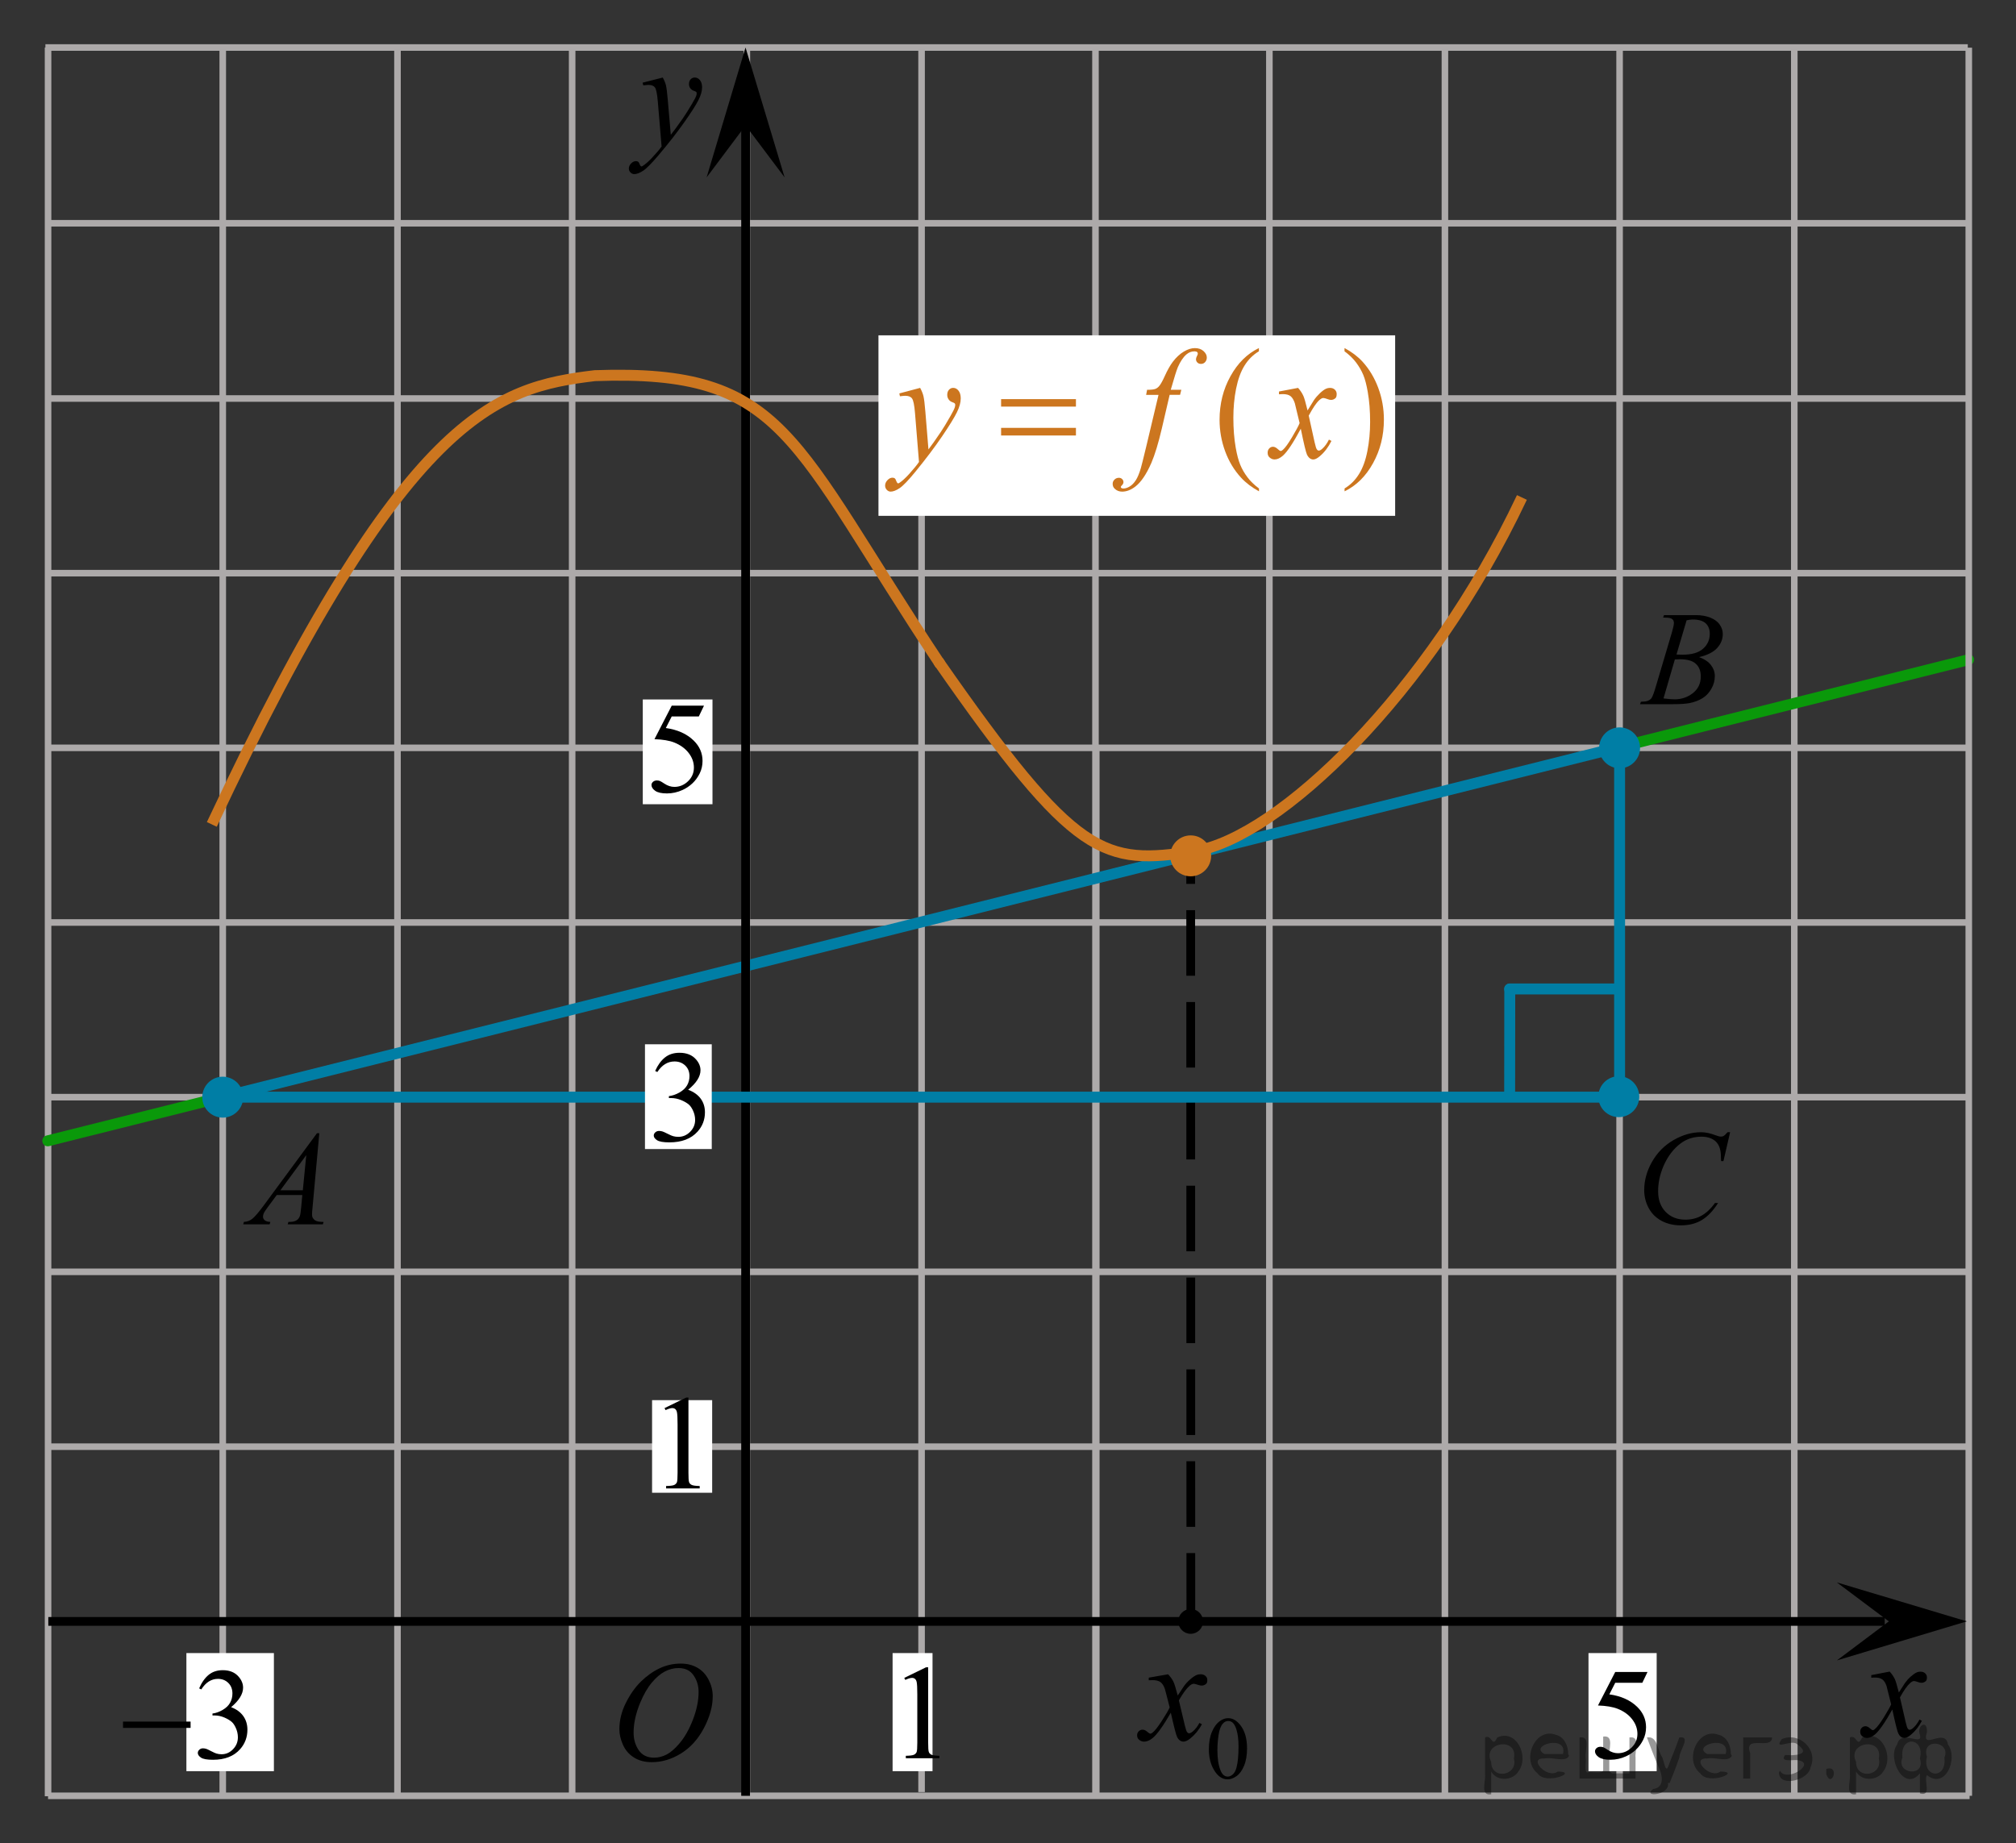 <?xml version="1.0" encoding="utf-8"?>
<!-- Generator: Adobe Illustrator 16.0.0, SVG Export Plug-In . SVG Version: 6.00 Build 0)  -->
<!DOCTYPE svg PUBLIC "-//W3C//DTD SVG 1.1//EN" "http://www.w3.org/Graphics/SVG/1.1/DTD/svg11.dtd">
<svg version="1.1" id="Слой_1" xmlns="http://www.w3.org/2000/svg" xmlns:xlink="http://www.w3.org/1999/xlink" x="0px" y="0px"
	 width="230.405px" height="210.719px" viewBox="96.175 -64.017 230.405 210.719"
	 enable-background="new 96.175 -64.017 230.405 210.719" xml:space="preserve">
<rect x="96.175" y="-64.017" width="230.405" height="210.719" fill="#333333" stroke="none"/>
<line fill="none" stroke="#ADAAAA" stroke-width="0.75" stroke-miterlimit="10" x1="281.276" y1="141.272" x2="281.276" y2="-58.587"/>
<line fill="none" stroke="#ADAAAA" stroke-width="0.75" stroke-miterlimit="10" x1="101.572" y1="-18.462" x2="321.276" y2="-18.462"/>
<line fill="none" stroke="#ADAAAA" stroke-width="0.75" stroke-miterlimit="10" x1="101.593" y1="1.505" x2="321.36" y2="1.505"/>
<line fill="none" stroke="#ADAAAA" stroke-width="0.75" stroke-miterlimit="10" x1="101.667" y1="21.473" x2="321.166" y2="21.473"/>
<line fill="none" stroke="#ADAAAA" stroke-width="0.75" stroke-miterlimit="10" x1="101.667" y1="41.438" x2="321.166" y2="41.438"/>
<line fill="none" stroke="#ADAAAA" stroke-width="0.75" stroke-miterlimit="10" x1="101.667" y1="61.404" x2="321.166" y2="61.404"/>
<line fill="none" stroke="#ADAAAA" stroke-width="0.75" stroke-miterlimit="10" x1="101.667" y1="81.372" x2="321.166" y2="81.372"/>
<line fill="none" stroke="#ADAAAA" stroke-width="0.75" stroke-miterlimit="10" x1="101.639" y1="121.306" x2="301.219" y2="121.306"/>
<line fill="none" stroke="#ADAAAA" stroke-width="0.75" stroke-miterlimit="10" x1="101.667" y1="141.272" x2="321.276" y2="141.272"/>
<line fill="none" stroke="#ADAAAA" stroke-width="0.75" stroke-miterlimit="10" x1="101.667" y1="141.321" x2="101.667" y2="-58.587"/>
<line fill="none" stroke="#ADAAAA" stroke-width="0.75" stroke-miterlimit="10" x1="121.633" y1="141.26" x2="121.633" y2="-58.587"/>
<line fill="none" stroke="#ADAAAA" stroke-width="0.75" stroke-miterlimit="10" x1="141.603" y1="141.26" x2="141.603" y2="-58.587"/>
<line fill="none" stroke="#ADAAAA" stroke-width="0.75" stroke-miterlimit="10" x1="161.565" y1="141.272" x2="161.565" y2="-58.568"/>
<line fill="none" stroke="#ADAAAA" stroke-width="0.75" stroke-miterlimit="10" x1="181.532" y1="141.272" x2="181.532" y2="-58.568"/>
<line fill="none" stroke="#ADAAAA" stroke-width="0.75" stroke-miterlimit="10" x1="201.5" y1="140.845" x2="201.5" y2="-58.663"/>
<line fill="none" stroke="#ADAAAA" stroke-width="0.75" stroke-miterlimit="10" x1="221.467" y1="141.321" x2="221.467" y2="21.579"/>
<line fill="none" stroke="#ADAAAA" stroke-width="0.75" stroke-miterlimit="10" x1="221.375" y1="141.372" x2="221.375" y2="-58.285"/>
<line fill="none" stroke="#ADAAAA" stroke-width="0.75" stroke-miterlimit="10" x1="261.312" y1="141.244" x2="261.312" y2="-58.555"/>
<line fill="none" stroke="#ADAAAA" stroke-width="0.75" stroke-miterlimit="10" x1="301.241" y1="141.271" x2="301.241" y2="-58.568"/>
<g>
	<g>
		<g>
			<g>
				<g>
					<g>
						<g>
							<g>
								<defs>
									<polygon id="SVGID_1_" points="174.881,-39.837 183.979,-39.837 183.979,-60.357 157.556,-60.357 157.556,-39.837 
																			"/>
								</defs>
								<clipPath id="SVGID_2_">
									<use xlink:href="#SVGID_1_"  overflow="visible"/>
								</clipPath>
								<g clip-path="url(#SVGID_2_)">
									<path d="M171.917-55.153c0.182,0.317,0.301,0.613,0.369,0.889c0.066,0.276,0.137,0.819,0.205,1.627l0.348,4.033
										c0.313-0.394,0.771-1.016,1.369-1.869c0.289-0.415,0.646-0.98,1.068-1.697c0.26-0.437,0.416-0.743,0.475-0.918
										c0.031-0.087,0.047-0.178,0.047-0.271c0-0.06-0.02-0.109-0.055-0.148c-0.037-0.038-0.135-0.083-0.287-0.135
										c-0.15-0.052-0.283-0.147-0.389-0.287c-0.104-0.14-0.15-0.299-0.15-0.479c0-0.224,0.063-0.404,0.188-0.541
										c0.125-0.137,0.283-0.205,0.477-0.205c0.229,0,0.428,0.1,0.59,0.299c0.162,0.199,0.244,0.474,0.244,0.824
										c0,0.432-0.146,0.925-0.43,1.479c-0.279,0.555-0.826,1.406-1.637,2.554c-0.812,1.147-1.787,2.399-2.938,3.755
										c-0.793,0.935-1.381,1.523-1.766,1.767c-0.383,0.244-0.711,0.364-0.982,0.364c-0.162,0-0.307-0.063-0.432-0.192
										c-0.123-0.128-0.187-0.277-0.187-0.446c0-0.214,0.084-0.407,0.259-0.582c0.17-0.176,0.354-0.263,0.555-0.263
										c0.104,0,0.188,0.024,0.262,0.074c0.041,0.026,0.088,0.104,0.139,0.233c0.053,0.128,0.098,0.214,0.141,0.258
										c0.021,0.027,0.062,0.041,0.097,0.041c0.028,0,0.088-0.027,0.166-0.082c0.289-0.187,0.625-0.48,1.008-0.885
										c0.504-0.536,0.877-0.974,1.117-1.313l-0.438-5.197c-0.074-0.858-0.186-1.38-0.332-1.566
										c-0.146-0.188-0.395-0.279-0.74-0.279c-0.106,0-0.309,0.017-0.59,0.049l-0.067-0.303L171.917-55.153z"/>
								</g>
							</g>
						</g>
					</g>
				</g>
			</g>
		</g>
	</g>
</g>
<path fill="none" stroke="#000000" stroke-width="1.25" stroke-linejoin="round" stroke-miterlimit="8" d="M283.122,114.896"/>
<path fill="none" stroke="#000000" stroke-width="1.25" stroke-linejoin="round" stroke-miterlimit="8" d="M279.167,133.224"/>
<path fill="none" stroke="#000000" stroke-width="1.25" stroke-linejoin="round" stroke-miterlimit="8" d="M300.118,100.877"/>
<line fill="none" x1="265.426" y1="125.635" x2="265.776" y2="125.635"/>
<path fill="none" stroke="#000000" stroke-width="1.25" stroke-linejoin="round" stroke-miterlimit="8" d="M241.429,101.336"/>
<path fill="none" stroke="#000000" stroke-width="1.25" stroke-linejoin="round" stroke-miterlimit="8" d="M260.344,136.317"/>
<path fill="none" stroke="#000000" stroke-width="1.25" stroke-linejoin="round" stroke-miterlimit="8" d="M230.116,92.69"/>
<path fill="none" stroke="#000000" stroke-width="1.25" stroke-linejoin="round" stroke-miterlimit="8" d="M241.429,101.336"/>
<path fill="none" stroke="#000000" stroke-width="1.25" stroke-linejoin="round" stroke-miterlimit="8" d="M222.31,77.567"/>
<path fill="none" stroke="#000000" stroke-width="1.25" stroke-linejoin="round" stroke-miterlimit="8" d="M224.897,87.831"/>
<path fill="none" stroke="#000000" stroke-width="1.25" stroke-linejoin="round" stroke-miterlimit="8" d="M226.956,87.831"/>
<path fill="none" stroke="#000000" stroke-width="1.25" stroke-linejoin="round" stroke-miterlimit="8" d="M229.792,87.831"/>
<path fill="none" stroke="#000000" stroke-width="1.25" stroke-linejoin="round" stroke-miterlimit="8" d="M232.625,87.831"/>
<path fill="none" stroke="#000000" stroke-width="1.25" stroke-linejoin="round" stroke-miterlimit="8" d="M230.2,92.741"/>
<path fill="none" stroke="#000000" stroke-width="1.25" stroke-linejoin="round" stroke-miterlimit="8" d="M232.256,92.741"/>
<path fill="none" stroke="#000000" stroke-width="1.25" stroke-linejoin="round" stroke-miterlimit="8" d="M235.092,92.741"/>
<path fill="none" stroke="#000000" stroke-width="1.25" stroke-linejoin="round" stroke-miterlimit="8" d="M237.926,92.741"/>
<path fill="none" stroke="#000000" stroke-width="1.25" stroke-linejoin="round" stroke-miterlimit="8" d="M260.245,135.991"/>
<path fill="none" stroke="#000000" stroke-width="1.25" stroke-linejoin="round" stroke-miterlimit="8" d="M221.467,64.552"/>
<path fill="none" stroke="#000000" stroke-width="1.25" stroke-linejoin="round" stroke-miterlimit="8" d="M222.293,78.102"/>
<path fill="none" stroke="#000000" stroke-width="1.25" stroke-linejoin="round" stroke-miterlimit="8" d="M209.181,41.902"/>
<path fill="none" stroke="#000000" stroke-width="1.25" stroke-linejoin="round" stroke-miterlimit="8" d="M221.479,64.682"/>
<path fill="none" stroke="#000000" stroke-width="1.25" stroke-linejoin="round" stroke-miterlimit="8" d="M163.808,22.903"/>
<path fill="none" stroke="#000000" stroke-width="1.25" stroke-linejoin="round" stroke-miterlimit="8" d="M209.661,42.346"/>
<path fill="none" stroke="#000000" stroke-width="1.25" stroke-linejoin="round" stroke-miterlimit="8" d="M150.59,29.195"/>
<path fill="none" stroke="#000000" stroke-width="1.25" stroke-linejoin="round" stroke-miterlimit="8" d="M141.603,61.404"/>
<path fill="none" stroke="#000000" stroke-width="1.25" stroke-linejoin="round" stroke-miterlimit="8" d="M287.597,101.334"/>
<path fill="none" stroke="#000000" stroke-width="1.25" stroke-linejoin="round" stroke-miterlimit="8" d="M283.122,115.375"/>
<path fill="none" stroke="#000000" stroke-width="1.25" stroke-linejoin="round" stroke-miterlimit="8" d="M279.168,133.129"/>
<path fill="none" stroke="#000000" stroke-width="1.25" stroke-linejoin="round" stroke-miterlimit="8" d="M221.647,129.563"/>
<path fill="none" stroke="#000000" stroke-width="1.25" stroke-linejoin="round" stroke-miterlimit="8" d="M213.649,138.584"/>
<path fill="none" stroke="#000000" stroke-width="1.25" stroke-linejoin="round" stroke-miterlimit="8" d="M221.795,129.558"/>
<path fill="none" stroke="#000000" stroke-width="1.25" stroke-linejoin="round" stroke-miterlimit="8" d="M282.379,71.709"/>
<path fill="none" stroke="#000000" stroke-width="1.25" stroke-linejoin="round" stroke-miterlimit="8" d="M303.838,91.376"/>
<path fill="none" stroke="#000000" stroke-width="1.25" stroke-linejoin="round" stroke-miterlimit="8" d="M274.036,32.604"/>
<path fill="none" stroke="#000000" stroke-width="1.25" stroke-linejoin="round" stroke-miterlimit="8" d="M282.379,71.708"/>
<line fill="none" stroke="#ADAAAA" stroke-width="0.75" stroke-miterlimit="10" x1="101.767" y1="-38.493" x2="321.358" y2="-38.493"/>
<line fill="none" stroke="#ADAAAA" stroke-width="0.75" stroke-miterlimit="10" x1="101.364" y1="-58.587" x2="321.069" y2="-58.587"/>
<g>
	<g>
		<g>
			<g>
				<defs>
					<rect id="SVGID_3_" x="223.116" y="117.908" width="18.523" height="24.694"/>
				</defs>
				<clipPath id="SVGID_4_">
					<use xlink:href="#SVGID_3_"  overflow="visible"/>
				</clipPath>
				<g clip-path="url(#SVGID_4_)">
					<path d="M234.334,135.942c0-0.771,0.117-1.433,0.351-1.985c0.229-0.556,0.539-0.969,0.924-1.24
						c0.299-0.215,0.604-0.323,0.926-0.323c0.516,0,0.979,0.266,1.391,0.791c0.514,0.652,0.771,1.537,0.771,2.653
						c0,0.782-0.112,1.446-0.338,1.993c-0.227,0.546-0.514,0.943-0.862,1.189s-0.687,0.369-1.011,0.369
						c-0.645,0-1.178-0.38-1.604-1.139C234.517,137.613,234.334,136.844,234.334,135.942z M235.31,136.065
						c0,0.929,0.114,1.686,0.344,2.271c0.188,0.493,0.471,0.74,0.846,0.74c0.178,0,0.363-0.08,0.557-0.241
						c0.194-0.161,0.338-0.43,0.438-0.809c0.151-0.568,0.229-1.373,0.229-2.409c0-0.771-0.08-1.409-0.24-1.925
						c-0.118-0.381-0.271-0.649-0.461-0.811c-0.137-0.109-0.301-0.164-0.492-0.164c-0.225,0-0.426,0.104-0.602,0.305
						c-0.238,0.273-0.4,0.707-0.486,1.297C235.356,134.91,235.31,135.493,235.31,136.065z"/>
				</g>
			</g>
		</g>
		<g>
			<g>
				<defs>
					<rect id="SVGID_5_" x="223.116" y="117.908" width="18.523" height="24.694"/>
				</defs>
				<clipPath id="SVGID_6_">
					<use xlink:href="#SVGID_5_"  overflow="visible"/>
				</clipPath>
				<g clip-path="url(#SVGID_6_)">
					<path d="M229.674,127.378c0.271,0.288,0.478,0.575,0.615,0.862c0.101,0.198,0.262,0.722,0.487,1.567l0.729-1.097
						c0.193-0.265,0.429-0.519,0.705-0.759c0.274-0.24,0.521-0.404,0.729-0.493c0.133-0.056,0.279-0.083,0.438-0.083
						c0.236,0,0.427,0.063,0.567,0.189c0.142,0.127,0.212,0.281,0.212,0.466c0,0.21-0.041,0.354-0.125,0.432
						c-0.154,0.14-0.332,0.207-0.531,0.207c-0.114,0-0.239-0.024-0.373-0.073c-0.26-0.09-0.435-0.134-0.521-0.134
						c-0.133,0-0.291,0.077-0.475,0.229c-0.342,0.289-0.752,0.845-1.227,1.668l0.68,2.853c0.104,0.438,0.191,0.697,0.266,0.783
						c0.072,0.086,0.146,0.129,0.217,0.129c0.115,0,0.25-0.063,0.406-0.19c0.303-0.254,0.563-0.584,0.777-0.994l0.291,0.148
						c-0.35,0.651-0.791,1.193-1.326,1.624c-0.305,0.243-0.563,0.365-0.771,0.365c-0.31,0-0.556-0.174-0.736-0.521
						c-0.116-0.218-0.356-1.146-0.724-2.785c-0.86,1.498-1.553,2.461-2.071,2.894c-0.338,0.274-0.662,0.414-0.979,0.414
						c-0.221,0-0.422-0.08-0.604-0.24c-0.133-0.122-0.197-0.284-0.197-0.489c0-0.183,0.062-0.334,0.183-0.455
						s0.271-0.184,0.447-0.184c0.178,0,0.364,0.089,0.563,0.266c0.144,0.127,0.254,0.19,0.332,0.19c0.063,0,0.149-0.044,0.256-0.133
						c0.26-0.21,0.612-0.663,1.062-1.359s0.742-1.198,0.879-1.509c-0.342-1.343-0.525-2.053-0.556-2.131
						c-0.127-0.357-0.293-0.613-0.497-0.764c-0.203-0.147-0.507-0.225-0.902-0.225c-0.129,0-0.273,0.008-0.439,0.018v-0.299
						L229.674,127.378z"/>
				</g>
			</g>
		</g>
	</g>
</g>
<line fill="none" stroke="#ADAAAA" stroke-width="0.75" stroke-miterlimit="10" x1="101.667" y1="101.36" x2="321.166" y2="101.36"/>
<polygon points="181.385,-49.677 176.931,-43.735 181.381,-58.587 185.847,-43.74 "/>
<line fill="none" stroke="#ADAAAA" stroke-width="0.75" stroke-miterlimit="10" x1="241.25" y1="141.394" x2="241.25" y2="-58.285"/>
<line fill="none" stroke="#0A990A" stroke-width="1.25" stroke-linecap="round" stroke-linejoin="round" stroke-miterlimit="8" x1="281.276" y1="21.386" x2="321.166" y2="11.391"/>
<line fill="none" stroke="#007EA5" stroke-width="1.25" stroke-linecap="round" stroke-linejoin="round" stroke-miterlimit="8" x1="121.633" y1="61.387" x2="281.276" y2="21.386"/>
<line fill="none" stroke="#0A990A" stroke-width="1.25" stroke-linecap="round" stroke-linejoin="round" stroke-miterlimit="8" x1="101.636" y1="66.397" x2="121.633" y2="61.387"/>
<line fill="none" stroke="#000000" stroke-miterlimit="10" x1="181.388" y1="141.272" x2="181.388" y2="-52.024"/>
<line fill="none" stroke="#000000" stroke-miterlimit="10" x1="101.697" y1="121.334" x2="311.574" y2="121.334"/>
<line fill="none" stroke="#000000" stroke-linejoin="round" stroke-miterlimit="10" stroke-dasharray="7.5,3" x1="232.274" y1="121.026" x2="232.255" y2="32.888"/>
<path fill="none" stroke="#CC761F" stroke-width="1.25" stroke-linejoin="round" stroke-miterlimit="8" d="M120.383,30.226
	c22.164-47.188,32.554-49.95,43.773-51.3c21.883-0.785,22.383,7.288,39.508,33.038"/>
<path fill="none" stroke="#CC761F" stroke-width="1.25" stroke-linejoin="round" stroke-miterlimit="8" d="M203.403,11.57
	c15.75,22.629,18.904,23.333,29.354,21.711c9.512-1.567,26.729-17.93,37.354-40.43"/>
<path fill="none" stroke="#0A990A" stroke-width="1.25" stroke-linecap="round" stroke-linejoin="round" stroke-miterlimit="8" d="
	M101.364-58.933"/>
<path fill="none" stroke="#0A990A" stroke-width="1.25" stroke-linecap="round" stroke-linejoin="round" stroke-miterlimit="8" d="
	M96.174-64.017"/>
<path fill="none" stroke="#0A990A" stroke-width="1.25" stroke-linecap="round" stroke-linejoin="round" stroke-miterlimit="8" d="
	M97.881-62.015"/>
<path fill="none" stroke="#0A990A" stroke-width="1.25" stroke-linecap="round" stroke-linejoin="round" stroke-miterlimit="8" d="
	M326.58,146.702"/>
<path fill="none" stroke="#0A990A" stroke-width="1.25" stroke-linecap="round" stroke-linejoin="round" stroke-miterlimit="8" d="
	M321.391,141.618"/>
<path fill="none" stroke="#0A990A" stroke-width="1.25" stroke-linecap="round" stroke-linejoin="round" stroke-miterlimit="8" d="
	M323.098,143.62"/>
<g>
	<g>
		<g>
			<g>
				<g>
					<g>
						<g>
							<g>
								<g>
									<g>
										<defs>
											<rect id="SVGID_7_" x="163.114" y="120.915" width="18.021" height="21.688"/>
										</defs>
										<clipPath id="SVGID_8_">
											<use xlink:href="#SVGID_7_"  overflow="visible"/>
										</clipPath>
										<g clip-path="url(#SVGID_8_)">
											<path d="M173.972,126.156c0.717,0,1.35,0.155,1.896,0.468c0.553,0.313,0.979,0.771,1.291,1.375s0.473,1.23,0.473,1.887
												c0,1.154-0.336,2.365-1.004,3.637c-0.67,1.271-1.537,2.234-2.613,2.9c-1.078,0.668-2.188,1.002-3.344,1.002
												c-0.826,0-1.521-0.188-2.076-0.555c-0.563-0.365-0.975-0.854-1.234-1.457c-0.266-0.604-0.396-1.188-0.396-1.757
												c0-1.009,0.236-2.002,0.725-2.979c0.486-0.98,1.064-1.805,1.73-2.463c0.674-0.656,1.391-1.166,2.145-1.521
												C172.313,126.339,173.116,126.156,173.972,126.156z M173.702,126.667c-0.523,0-1.043,0.135-1.547,0.396
												c-0.504,0.263-1.004,0.689-1.5,1.287c-0.496,0.597-0.939,1.375-1.338,2.338c-0.482,1.188-0.729,2.31-0.729,3.359
												c0,0.75,0.188,1.416,0.576,1.994c0.387,0.58,0.979,0.871,1.771,0.871c0.479,0,0.949-0.117,1.412-0.354
												c0.463-0.238,0.939-0.646,1.441-1.229c0.631-0.729,1.15-1.646,1.584-2.771c0.43-1.125,0.645-2.178,0.645-3.15
												c0-0.719-0.189-1.354-0.578-1.908C175.063,126.94,174.485,126.667,173.702,126.667z"/>
										</g>
									</g>
								</g>
							</g>
						</g>
					</g>
				</g>
			</g>
		</g>
	</g>
</g>
<rect x="170.7" y="96.041" fill="#FFFFFF" width="6.867" height="10.586"/>
<g>
	<g>
		<path d="M172.124,96.95l2.484-1.209h0.248v8.6c0,0.569,0.021,0.926,0.07,1.065c0.047,0.14,0.146,0.248,0.297,0.323
			c0.15,0.074,0.457,0.117,0.92,0.127v0.277h-3.842v-0.277c0.482-0.01,0.793-0.051,0.936-0.123c0.141-0.072,0.236-0.17,0.295-0.293
			c0.055-0.122,0.082-0.489,0.082-1.1v-5.499c0-0.74-0.025-1.217-0.074-1.427c-0.035-0.16-0.1-0.277-0.191-0.353
			c-0.094-0.076-0.203-0.113-0.336-0.113c-0.186,0-0.441,0.078-0.773,0.233L172.124,96.95z"/>
	</g>
</g>
<rect x="198.188" y="124.954" fill="#FFFFFF" width="4.563" height="13.5"/>
<g>
	<g>
		<path d="M199.522,127.791l2.484-1.209h0.248v8.599c0,0.57,0.021,0.926,0.07,1.066c0.047,0.141,0.146,0.248,0.297,0.323
			c0.15,0.073,0.457,0.116,0.918,0.127v0.278h-3.84v-0.278c0.482-0.011,0.793-0.052,0.936-0.124c0.141-0.072,0.236-0.17,0.295-0.293
			c0.055-0.122,0.082-0.489,0.082-1.1v-5.498c0-0.739-0.025-1.217-0.074-1.426c-0.035-0.16-0.1-0.277-0.193-0.354
			c-0.092-0.076-0.203-0.113-0.334-0.113c-0.186,0-0.443,0.078-0.773,0.232L199.522,127.791z"/>
	</g>
</g>
<circle cx="232.254" cy="121.334" r="1.417"/>
<rect x="196.573" y="-25.684" fill="#FFFFFF" width="59.051" height="20.636"/>
<g>
	<g>
		<g>
			<g>
				<g>
					<g>
						<g>
							<g>
								<g>
									<defs>
										<rect id="SVGID_9_" x="194.349" y="-28.085" width="63.695" height="24.588"/>
									</defs>
									<clipPath id="SVGID_10_">
										<use xlink:href="#SVGID_9_"  overflow="visible"/>
									</clipPath>
									<g clip-path="url(#SVGID_10_)">
										<path fill="#CC761F" d="M240.063-8.178v0.326c-0.818-0.446-1.506-0.968-2.055-1.567c-0.781-0.851-1.389-1.854-1.814-3.011
											c-0.426-1.157-0.637-2.355-0.637-3.602c0-1.818,0.414-3.479,1.246-4.979c0.83-1.5,1.914-2.572,3.25-3.218v0.37
											c-0.668,0.397-1.217,0.943-1.646,1.637c-0.432,0.693-0.746,1.57-0.961,2.633c-0.211,1.063-0.313,2.171-0.313,3.328
											c0,1.256,0.09,2.397,0.27,3.425c0.145,0.812,0.314,1.46,0.518,1.95c0.199,0.49,0.473,0.961,0.813,1.413
											C239.069-9.019,239.515-8.59,240.063-8.178z"/>
										<path fill="#CC761F" d="M249.837-23.858v-0.37c0.822,0.439,1.512,0.96,2.061,1.559c0.777,0.857,1.377,1.862,1.803,3.016
											c0.424,1.152,0.637,2.354,0.637,3.604c0,1.819-0.412,3.479-1.24,4.979s-1.912,2.57-3.254,3.218v-0.326
											c0.668-0.405,1.219-0.952,1.646-1.642c0.436-0.69,0.752-1.567,0.961-2.634c0.209-1.064,0.313-2.177,0.313-3.332
											c0-1.25-0.088-2.393-0.271-3.426c-0.139-0.81-0.309-1.458-0.51-1.945c-0.203-0.486-0.477-0.957-0.813-1.408
											C250.837-23.015,250.392-23.448,249.837-23.858z"/>
									</g>
								</g>
							</g>
						</g>
					</g>
				</g>
			</g>
		</g>
		<g>
			<g>
				<g>
					<g>
						<g>
							<g>
								<g>
									<defs>
										<rect id="SVGID_11_" x="194.349" y="-28.085" width="63.695" height="24.588"/>
									</defs>
									<clipPath id="SVGID_12_">
										<use xlink:href="#SVGID_11_"  overflow="visible"/>
									</clipPath>
									<g clip-path="url(#SVGID_12_)">
										<path fill="#CC761F" d="M201.335-19.676c0.188,0.341,0.313,0.659,0.383,0.956c0.068,0.297,0.145,0.879,0.213,1.748
											l0.355,4.332c0.326-0.423,0.801-1.092,1.418-2.007c0.301-0.446,0.668-1.055,1.104-1.823
											c0.271-0.469,0.434-0.798,0.488-0.985c0.033-0.095,0.049-0.189,0.049-0.291c0-0.063-0.021-0.117-0.057-0.159
											c-0.039-0.041-0.143-0.089-0.301-0.146c-0.158-0.056-0.293-0.159-0.396-0.308c-0.104-0.15-0.158-0.321-0.158-0.517
											c0-0.24,0.064-0.434,0.195-0.58s0.293-0.221,0.486-0.221c0.236,0,0.441,0.107,0.609,0.321s0.252,0.509,0.252,0.885
											c0,0.464-0.146,0.994-0.438,1.589c-0.293,0.596-0.855,1.511-1.691,2.743c-0.836,1.231-1.852,2.576-3.039,4.032
											c-0.818,1.003-1.428,1.636-1.822,1.896c-0.395,0.262-0.734,0.394-1.02,0.394c-0.168,0-0.314-0.069-0.445-0.207
											c-0.127-0.139-0.188-0.299-0.188-0.479c0-0.229,0.09-0.438,0.268-0.625c0.178-0.188,0.367-0.281,0.572-0.281
											c0.107,0,0.197,0.025,0.27,0.079c0.043,0.028,0.094,0.112,0.145,0.251c0.053,0.139,0.102,0.229,0.146,0.276
											c0.023,0.029,0.063,0.044,0.102,0.044c0.029,0,0.088-0.028,0.17-0.088c0.301-0.2,0.646-0.518,1.043-0.951
											c0.521-0.576,0.906-1.045,1.156-1.409l-0.455-5.581c-0.076-0.922-0.189-1.481-0.346-1.683
											c-0.148-0.199-0.404-0.299-0.77-0.299c-0.111,0-0.313,0.018-0.607,0.053l-0.07-0.326L201.335-19.676z"/>
										<path fill="#CC761F" d="M231.188-19.466l-0.145,0.581h-1.189l-0.895,3.848c-0.396,1.695-0.797,3.008-1.197,3.937
											c-0.57,1.309-1.186,2.213-1.84,2.712c-0.5,0.381-1,0.572-1.5,0.572c-0.326,0-0.605-0.105-0.83-0.317
											c-0.168-0.146-0.252-0.337-0.252-0.571c0-0.188,0.066-0.352,0.207-0.487c0.139-0.14,0.309-0.207,0.51-0.207
											c0.146,0,0.271,0.05,0.369,0.148c0.102,0.102,0.148,0.215,0.148,0.344c0,0.129-0.061,0.25-0.172,0.36
											c-0.088,0.082-0.131,0.146-0.131,0.186c0,0.054,0.021,0.095,0.059,0.123c0.051,0.041,0.125,0.063,0.229,0.063
											c0.234,0,0.48-0.079,0.738-0.237c0.258-0.158,0.484-0.396,0.688-0.708c0.203-0.313,0.393-0.769,0.568-1.359
											c0.076-0.247,0.279-1.062,0.611-2.438l1.416-5.96h-1.416l0.109-0.581c0.451,0,0.77-0.033,0.943-0.101
											c0.18-0.067,0.346-0.197,0.49-0.389c0.146-0.189,0.348-0.547,0.582-1.068c0.318-0.705,0.631-1.25,0.924-1.639
											c0.396-0.521,0.822-0.914,1.268-1.176c0.441-0.261,0.857-0.392,1.25-0.392c0.412,0,0.744,0.112,0.994,0.339
											c0.25,0.227,0.375,0.472,0.375,0.735c0,0.206-0.063,0.379-0.188,0.52c-0.125,0.142-0.285,0.211-0.48,0.211
											c-0.168,0-0.307-0.053-0.41-0.158c-0.104-0.104-0.158-0.231-0.158-0.378c0-0.095,0.035-0.211,0.104-0.349
											c0.072-0.138,0.104-0.229,0.104-0.276c0-0.082-0.021-0.145-0.07-0.186c-0.07-0.06-0.178-0.088-0.313-0.088
											c-0.344,0-0.646,0.116-0.922,0.352c-0.363,0.313-0.688,0.799-0.979,1.461c-0.146,0.347-0.416,1.206-0.809,2.58h1.193
											v-0.005h0.016V-19.466L231.188-19.466z"/>
										<path fill="#CC761F" d="M244.53-19.676c0.27,0.306,0.469,0.611,0.605,0.916c0.1,0.211,0.26,0.767,0.479,1.664l0.717-1.162
											c0.188-0.281,0.424-0.55,0.691-0.806c0.271-0.255,0.51-0.431,0.717-0.523c0.131-0.059,0.271-0.088,0.436-0.088
											c0.23,0,0.42,0.068,0.559,0.203c0.141,0.135,0.207,0.299,0.207,0.493c0,0.223-0.039,0.375-0.121,0.458
											c-0.148,0.146-0.324,0.22-0.52,0.22c-0.113,0-0.232-0.025-0.367-0.079c-0.254-0.094-0.426-0.141-0.518-0.141
											c-0.129,0-0.279,0.083-0.463,0.247c-0.338,0.305-0.734,0.896-1.205,1.771l0.668,3.029
											c0.104,0.464,0.188,0.741,0.264,0.832c0.068,0.091,0.145,0.136,0.211,0.136c0.115,0,0.248-0.066,0.396-0.202
											c0.303-0.27,0.557-0.621,0.77-1.057l0.285,0.158c-0.346,0.691-0.773,1.268-1.309,1.726
											c-0.299,0.258-0.553,0.389-0.758,0.389c-0.305,0-0.547-0.186-0.727-0.556c-0.113-0.229-0.354-1.215-0.709-2.958
											c-0.85,1.59-1.525,2.615-2.035,3.072c-0.332,0.293-0.652,0.439-0.961,0.439c-0.223,0-0.416-0.085-0.6-0.256
											c-0.131-0.129-0.191-0.302-0.191-0.52c0-0.194,0.063-0.355,0.18-0.484c0.119-0.129,0.268-0.192,0.439-0.192
											c0.17,0,0.355,0.095,0.555,0.281c0.143,0.136,0.248,0.202,0.324,0.202c0.063,0,0.146-0.047,0.254-0.141
											c0.256-0.224,0.604-0.705,1.043-1.444c0.438-0.739,0.729-1.271,0.859-1.603c-0.338-1.427-0.521-2.182-0.547-2.265
											c-0.125-0.381-0.287-0.649-0.484-0.81c-0.201-0.159-0.496-0.238-0.893-0.238c-0.125,0-0.271,0.006-0.434,0.021v-0.317
											L244.53-19.676z"/>
									</g>
								</g>
							</g>
						</g>
					</g>
				</g>
			</g>
		</g>
		<g>
			<g>
				<g>
					<g>
						<g>
							<g>
								<g>
									<defs>
										<rect id="SVGID_13_" x="194.349" y="-28.085" width="63.695" height="24.588"/>
									</defs>
									<clipPath id="SVGID_14_">
										<use xlink:href="#SVGID_13_"  overflow="visible"/>
									</clipPath>
									<g clip-path="url(#SVGID_14_)">
										<path fill="#CC761F" d="M210.589-18.39h8.553v0.854h-8.553V-18.39z M210.589-15.106h8.553v0.872h-8.553V-15.106z"/>
									</g>
								</g>
							</g>
						</g>
					</g>
				</g>
			</g>
		</g>
	</g>
</g>
<rect x="169.638" y="15.943" fill="#FFFFFF" width="7.965" height="11.975"/>
<g>
	<g>
		<path d="M176.633,16.649l-0.592,1.236h-3.096l-0.675,1.323c1.34,0.189,2.402,0.667,3.187,1.434
			c0.672,0.659,1.009,1.435,1.009,2.327c0,0.519-0.11,0.999-0.33,1.439c-0.22,0.441-0.497,0.817-0.831,1.128
			s-0.705,0.56-1.115,0.749c-0.581,0.267-1.179,0.399-1.79,0.399c-0.617,0-1.066-0.101-1.347-0.302
			c-0.281-0.201-0.422-0.423-0.422-0.665c0-0.136,0.059-0.256,0.175-0.36c0.116-0.104,0.263-0.156,0.44-0.156
			c0.131,0,0.246,0.02,0.345,0.059s0.267,0.138,0.505,0.298c0.379,0.252,0.764,0.378,1.153,0.378c0.592,0,1.111-0.214,1.559-0.644
			c0.448-0.429,0.672-0.951,0.672-1.567c0-0.596-0.2-1.152-0.6-1.669s-0.951-0.915-1.654-1.196
			c-0.551-0.218-1.302-0.344-2.253-0.378l1.973-3.833H176.633z"/>
	</g>
</g>
<rect x="277.721" y="124.954" fill="#FFFFFF" width="7.792" height="13.5"/>
<g>
	<g>
		<path d="M284.466,127.113l-0.592,1.237h-3.096l-0.675,1.323c1.34,0.189,2.402,0.667,3.187,1.433
			c0.672,0.659,1.009,1.436,1.009,2.327c0,0.52-0.11,0.999-0.33,1.44s-0.497,0.817-0.831,1.127
			c-0.334,0.311-0.705,0.561-1.115,0.749c-0.581,0.267-1.179,0.4-1.79,0.4c-0.617,0-1.066-0.101-1.347-0.302
			c-0.281-0.201-0.422-0.423-0.422-0.666c0-0.135,0.059-0.255,0.175-0.359s0.263-0.156,0.44-0.156c0.131,0,0.246,0.02,0.345,0.058
			c0.099,0.039,0.267,0.139,0.505,0.299c0.379,0.252,0.764,0.378,1.153,0.378c0.592,0,1.111-0.215,1.559-0.644
			c0.448-0.43,0.672-0.952,0.672-1.567c0-0.597-0.2-1.153-0.6-1.669c-0.399-0.517-0.951-0.915-1.654-1.196
			c-0.551-0.219-1.302-0.345-2.253-0.379l1.973-3.833H284.466z"/>
	</g>
</g>
<rect x="117.478" y="124.954" fill="#FFFFFF" width="10" height="13.5"/>
<g>
	<g>
		<path d="M118.935,128.99c0.284-0.664,0.644-1.177,1.077-1.538c0.435-0.361,0.975-0.542,1.622-0.542
			c0.799,0,1.412,0.257,1.838,0.771c0.324,0.384,0.485,0.793,0.485,1.229c0,0.718-0.456,1.459-1.367,2.226
			c0.612,0.237,1.076,0.577,1.39,1.019c0.313,0.44,0.471,0.96,0.471,1.556c0,0.854-0.274,1.593-0.824,2.219
			c-0.716,0.814-1.752,1.222-3.11,1.222c-0.672,0-1.129-0.082-1.371-0.247c-0.243-0.165-0.364-0.342-0.364-0.531
			c0-0.141,0.058-0.264,0.173-0.371c0.115-0.106,0.254-0.16,0.415-0.16c0.123,0,0.248,0.02,0.375,0.059
			c0.084,0.024,0.272,0.112,0.566,0.266c0.295,0.152,0.498,0.243,0.61,0.272c0.182,0.054,0.375,0.08,0.581,0.08
			c0.5,0,0.936-0.191,1.306-0.574s0.555-0.837,0.555-1.36c0-0.383-0.086-0.757-0.257-1.12c-0.128-0.271-0.268-0.478-0.419-0.618
			c-0.211-0.193-0.5-0.369-0.868-0.527c-0.368-0.157-0.743-0.236-1.125-0.236h-0.235v-0.218c0.387-0.049,0.775-0.187,1.165-0.415
			c0.391-0.228,0.673-0.502,0.85-0.821c0.177-0.32,0.265-0.672,0.265-1.055c0-0.5-0.158-0.903-0.474-1.211
			c-0.316-0.309-0.71-0.462-1.181-0.462c-0.76,0-1.395,0.402-1.904,1.207L118.935,128.99z"/>
	</g>
	<g>
		<path d="M110.237,132.786h7.721v0.721h-7.721V132.786z"/>
	</g>
</g>
<line fill="none" stroke="#ADAAAA" stroke-width="0.75" stroke-miterlimit="10" x1="321.184" y1="141.271" x2="321.184" y2="-58.568"/>
<path fill="none" stroke="#000000" stroke-width="1.25" stroke-linejoin="round" stroke-miterlimit="8" d="M323.78,91.376"/>
<polygon points="312.049,121.331 306.106,116.876 320.959,121.327 306.112,125.792 "/>
<g>
	<g>
		<g>
			<g>
				<g>
					<g>
						<g>
							<defs>
								<rect id="SVGID_15_" x="305.263" y="121.481" width="16.128" height="18.541"/>
							</defs>
							<clipPath id="SVGID_16_">
								<use xlink:href="#SVGID_15_"  overflow="visible"/>
							</clipPath>
							<g clip-path="url(#SVGID_16_)">
								<path d="M312.144,127.071c0.258,0.283,0.448,0.566,0.584,0.85c0.096,0.193,0.248,0.709,0.465,1.539l0.688-1.074
									c0.187-0.262,0.406-0.51,0.668-0.744c0.267-0.233,0.494-0.396,0.693-0.479c0.127-0.06,0.266-0.082,0.418-0.082
									c0.225,0,0.403,0.063,0.539,0.188c0.133,0.125,0.2,0.275,0.2,0.457c0,0.203-0.039,0.349-0.118,0.424
									c-0.146,0.136-0.314,0.203-0.505,0.203c-0.108,0-0.229-0.022-0.354-0.072c-0.246-0.088-0.411-0.131-0.496-0.131
									c-0.127,0-0.271,0.076-0.442,0.229c-0.326,0.281-0.715,0.828-1.166,1.643l0.646,2.803c0.103,0.431,0.187,0.688,0.252,0.771
									c0.066,0.083,0.14,0.127,0.203,0.127c0.11,0,0.24-0.063,0.388-0.188c0.289-0.25,0.534-0.575,0.739-0.979l0.274,0.146
									c-0.329,0.641-0.75,1.172-1.26,1.598c-0.289,0.238-0.533,0.355-0.731,0.355c-0.295,0-0.527-0.172-0.701-0.514
									c-0.106-0.214-0.338-1.125-0.685-2.738c-0.819,1.475-1.479,2.42-1.973,2.846c-0.316,0.271-0.631,0.406-0.93,0.406
									c-0.211,0-0.398-0.076-0.576-0.234c-0.125-0.119-0.188-0.277-0.188-0.479c0-0.182,0.06-0.328,0.175-0.446
									c0.114-0.117,0.256-0.181,0.424-0.181s0.351,0.088,0.537,0.263c0.135,0.125,0.239,0.188,0.313,0.188
									c0.063,0,0.146-0.046,0.238-0.132c0.248-0.207,0.585-0.649,1.014-1.336c0.424-0.687,0.703-1.181,0.834-1.481
									c-0.326-1.316-0.502-2.021-0.526-2.097c-0.121-0.353-0.279-0.603-0.474-0.748c-0.195-0.145-0.479-0.221-0.856-0.221
									c-0.121,0-0.26,0.006-0.418,0.017v-0.293L312.144,127.071z"/>
							</g>
						</g>
					</g>
				</g>
			</g>
		</g>
	</g>
</g>
<g>
	<path fill="#CC761F" d="M232.255,31.48c-1.289,0-2.34,1.048-2.34,2.341c0,1.288,1.051,2.337,2.34,2.337
		c1.291,0,2.34-1.049,2.34-2.337C234.595,32.528,233.548,31.48,232.255,31.48L232.255,31.48z"/>
	<path fill="none" d="M232.255,31.48c-1.289,0-2.34,1.048-2.34,2.341c0,1.288,1.051,2.337,2.34,2.337c1.291,0,2.34-1.049,2.34-2.337
		C234.595,32.528,233.548,31.48,232.255,31.48L232.255,31.48z"/>
</g>
<line fill="none" stroke="#007EA5" stroke-width="1.25" stroke-linecap="round" stroke-linejoin="round" stroke-miterlimit="8" x1="268.709" y1="49.034" x2="281.184" y2="49.034"/>
<line fill="none" stroke="#007EA5" stroke-width="1.25" stroke-linecap="round" stroke-linejoin="round" stroke-miterlimit="8" x1="268.725" y1="49.051" x2="268.711" y2="61.348"/>
<g>
	<g>
		<path d="M132.669,65.529L131.896,74c-0.041,0.396-0.061,0.656-0.061,0.781c0,0.199,0.035,0.353,0.109,0.458
			c0.098,0.146,0.227,0.253,0.391,0.322c0.162,0.069,0.438,0.104,0.822,0.104l-0.082,0.278h-4.021l0.084-0.278h0.174
			c0.324,0,0.592-0.069,0.797-0.21c0.146-0.095,0.26-0.253,0.34-0.475c0.057-0.153,0.105-0.521,0.158-1.096l0.119-1.292h-2.922
			l-1.039,1.404c-0.234,0.314-0.383,0.542-0.443,0.68s-0.09,0.268-0.09,0.387c0,0.16,0.064,0.299,0.195,0.413
			c0.131,0.115,0.348,0.179,0.645,0.188l-0.082,0.278h-3.02l0.082-0.278c0.371-0.016,0.699-0.139,0.98-0.371
			c0.283-0.233,0.707-0.729,1.271-1.491l6.098-8.274L132.669,65.529L132.669,65.529z M131.179,68.03l-2.959,4.018h2.564
			L131.179,68.03z"/>
	</g>
</g>
<g>
	<g>
		<path d="M286.249,6.577l0.105-0.277h3.645c0.611,0,1.158,0.096,1.639,0.285c0.479,0.19,0.84,0.455,1.076,0.797
			c0.238,0.342,0.355,0.7,0.355,1.08c0,0.586-0.211,1.115-0.635,1.59c-0.426,0.475-1.117,0.821-2.074,1.047
			c0.617,0.229,1.07,0.535,1.361,0.916s0.438,0.799,0.438,1.256c0,0.506-0.131,0.986-0.393,1.447s-0.598,0.818-1.006,1.073
			c-0.408,0.257-0.9,0.443-1.479,0.563c-0.41,0.084-1.053,0.127-1.926,0.127h-3.742l0.098-0.277c0.395-0.01,0.658-0.047,0.799-0.111
			c0.201-0.086,0.346-0.197,0.432-0.338c0.119-0.188,0.281-0.627,0.479-1.308l1.83-6.165c0.154-0.521,0.232-0.887,0.232-1.098
			c0-0.188-0.068-0.332-0.207-0.438s-0.398-0.161-0.787-0.161C286.405,6.585,286.325,6.582,286.249,6.577z M286.294,15.822
			c0.543,0.069,0.969,0.104,1.271,0.104c0.783,0,1.479-0.234,2.082-0.705c0.604-0.473,0.908-1.108,0.908-1.914
			c0-0.617-0.189-1.1-0.563-1.441c-0.375-0.346-0.979-0.52-1.813-0.52c-0.16,0-0.355,0.008-0.588,0.021L286.294,15.822z
			 M287.778,10.806c0.326,0.011,0.563,0.017,0.707,0.017c1.045,0,1.82-0.229,2.33-0.681c0.512-0.453,0.766-1.021,0.766-1.7
			c0-0.519-0.154-0.918-0.467-1.205c-0.313-0.288-0.809-0.435-1.49-0.435c-0.182,0-0.412,0.03-0.691,0.092L287.778,10.806z"/>
	</g>
</g>
<g>
	<g>
		<path d="M293.906,65.417l-0.762,3.297h-0.27l-0.031-0.826c-0.023-0.301-0.082-0.568-0.172-0.805
			c-0.092-0.234-0.229-0.438-0.406-0.611c-0.182-0.172-0.41-0.309-0.688-0.405c-0.275-0.097-0.582-0.146-0.92-0.146
			c-0.896,0-1.684,0.246-2.354,0.734c-0.857,0.627-1.531,1.512-2.02,2.649c-0.4,0.94-0.604,1.896-0.604,2.86
			c0,0.984,0.289,1.771,0.865,2.361c0.578,0.588,1.328,0.883,2.252,0.883c0.695,0,1.316-0.155,1.861-0.467
			c0.547-0.311,1.053-0.787,1.52-1.436h0.354c-0.553,0.877-1.164,1.521-1.838,1.936c-0.674,0.412-1.479,0.618-2.416,0.618
			c-0.834,0-1.57-0.175-2.215-0.521c-0.643-0.352-1.133-0.838-1.469-1.471c-0.336-0.632-0.504-1.31-0.504-2.033
			c0-1.111,0.299-2.193,0.896-3.244c0.6-1.051,1.416-1.877,2.457-2.479c1.043-0.603,2.094-0.899,3.15-0.899
			c0.498,0,1.055,0.119,1.672,0.354c0.271,0.102,0.467,0.148,0.588,0.148c0.119,0,0.229-0.023,0.314-0.073
			c0.092-0.052,0.24-0.193,0.451-0.431h0.283v0.006H293.906z"/>
	</g>
</g>
<g>
	<path fill="#007EA5" d="M281.183,59.009c-1.289,0-2.338,1.048-2.338,2.341c0,1.289,1.049,2.337,2.338,2.337
		c1.291,0,2.34-1.049,2.34-2.337C283.524,60.058,282.476,59.009,281.183,59.009L281.183,59.009z"/>
	<path fill="none" d="M281.183,59.009c-1.289,0-2.338,1.048-2.338,2.341c0,1.289,1.049,2.337,2.338,2.337
		c1.291,0,2.34-1.049,2.34-2.337C283.524,60.058,282.476,59.009,281.183,59.009L281.183,59.009z"/>
</g>
<line fill="none" stroke="#007EA5" stroke-width="1.25" stroke-linecap="round" stroke-linejoin="round" stroke-miterlimit="8" x1="281.276" y1="21.386" x2="281.276" y2="61.404"/>
<line fill="none" stroke="#007EA5" stroke-width="1.25" stroke-linecap="round" stroke-linejoin="round" stroke-miterlimit="8" x1="281.192" y1="61.404" x2="121.633" y2="61.404"/>
<rect x="169.888" y="55.36" fill="#FFFFFF" width="7.632" height="11.975"/>
<g>
	<g>
		<path d="M171.052,58.411c0.293-0.664,0.664-1.177,1.111-1.538c0.448-0.361,1.006-0.542,1.673-0.542
			c0.825,0,1.457,0.258,1.897,0.771c0.334,0.383,0.5,0.793,0.5,1.229c0,0.718-0.47,1.46-1.411,2.226
			c0.633,0.238,1.11,0.577,1.435,1.019c0.323,0.441,0.485,0.96,0.485,1.557c0,0.854-0.283,1.593-0.85,2.218
			c-0.738,0.814-1.809,1.222-3.21,1.222c-0.692,0-1.164-0.082-1.415-0.247c-0.25-0.164-0.375-0.342-0.375-0.53
			c0-0.141,0.06-0.265,0.178-0.371c0.119-0.106,0.262-0.16,0.429-0.16c0.127,0,0.256,0.02,0.388,0.059
			c0.086,0.023,0.28,0.112,0.584,0.265c0.304,0.153,0.514,0.244,0.63,0.273c0.187,0.053,0.387,0.08,0.599,0.08
			c0.517,0,0.965-0.192,1.348-0.575c0.382-0.383,0.572-0.836,0.572-1.359c0-0.384-0.089-0.757-0.266-1.12
			c-0.132-0.271-0.275-0.478-0.433-0.618c-0.217-0.194-0.516-0.37-0.895-0.527c-0.38-0.158-0.767-0.236-1.161-0.236h-0.243v-0.219
			c0.399-0.048,0.801-0.187,1.203-0.414c0.401-0.229,0.694-0.502,0.876-0.822s0.273-0.672,0.273-1.055
			c0-0.499-0.163-0.902-0.489-1.211c-0.326-0.308-0.732-0.462-1.218-0.462c-0.784,0-1.439,0.402-1.966,1.208L171.052,58.411z"/>
	</g>
</g>
<g>
	<path fill="#007EA5" d="M281.275,19.134c-1.289,0-2.338,1.048-2.338,2.341c0,1.289,1.049,2.337,2.338,2.337
		c1.291,0,2.34-1.049,2.34-2.337C283.617,20.183,282.568,19.134,281.275,19.134L281.275,19.134z"/>
	<path fill="none" d="M281.275,19.134c-1.289,0-2.338,1.048-2.338,2.341c0,1.289,1.049,2.337,2.338,2.337
		c1.291,0,2.34-1.049,2.34-2.337C283.617,20.183,282.568,19.134,281.275,19.134L281.275,19.134z"/>
</g>
<g>
	<path fill="#007EA5" d="M121.631,59.065c-1.289,0-2.338,1.048-2.338,2.341c0,1.289,1.049,2.337,2.338,2.337
		c1.291,0,2.34-1.049,2.34-2.337C123.973,60.114,122.924,59.065,121.631,59.065L121.631,59.065z"/>
	<path fill="none" d="M121.631,59.065c-1.289,0-2.338,1.048-2.338,2.341c0,1.289,1.049,2.337,2.338,2.337
		c1.291,0,2.34-1.049,2.34-2.337C123.973,60.114,122.924,59.065,121.631,59.065L121.631,59.065z"/>
</g>
<g style="stroke:none;fill:#000;fill-opacity:0.4" > <path d="m 266.6,138.6 c 0,0.8 0,1.6 0,2.5 -1.3,0.2 -0.6,-1.5 -0.7,-2.3 0,-1.4 0,-2.8 0,-4.2 0.8,-0.4 0.8,1.3 1.4,0.0 2.2,-1.0 3.7,2.2 2.4,3.9 -0.6,1.0 -2.4,1.2 -3.1,0.0 z m 2.6,-1.6 c 0.5,-2.5 -3.7,-1.9 -2.6,0.4 0.0,2.1 3.1,1.6 2.6,-0.4 z" /> <path d="m 275.5,136.7 c -0.4,0.8 -1.9,0.1 -2.8,0.3 -2.0,-0.1 0.3,2.4 1.5,1.5 2.5,0.0 -1.4,1.6 -2.3,0.2 -1.9,-1.5 -0.3,-5.3 2.1,-4.4 0.9,0.2 1.4,1.2 1.4,2.2 z m -0.7,-0.2 c 0.6,-2.3 -4.0,-1.0 -2.1,0.0 0.7,0 1.4,-0.0 2.1,-0.0 z" /> <path d="m 280.4,138.7 c 0.6,0 1.3,0 2.0,0 0,-1.3 0,-2.7 0,-4.1 1.3,-0.2 0.6,1.5 0.7,2.3 0,0.8 0,1.6 0,2.4 -2.1,0 -4.2,0 -6.4,0 0,-1.5 0,-3.1 0,-4.7 1.3,-0.2 0.6,1.5 0.7,2.3 0.1,0.5 -0.2,1.6 0.2,1.7 0.5,-0.1 1.6,0.2 1.8,-0.2 0,-1.3 0,-2.6 0,-3.9 1.3,-0.2 0.6,1.5 0.7,2.3 0,0.5 0,1.1 0,1.7 z" /> <path d="m 286.8,139.8 c 0.3,1.4 -3.0,1.7 -1.7,0.7 1.5,-0.2 1.0,-1.9 0.5,-2.8 -0.4,-1.0 -0.8,-2.0 -1.2,-3.1 1.2,-0.2 1.2,1.4 1.7,2.2 0.2,0.2 0.4,1.9 0.7,1.2 0.4,-1.1 0.9,-2.2 1.3,-3.4 1.4,-0.2 0.0,1.5 -0.0,2.3 -0.3,0.9 -0.7,1.9 -1.1,2.9 z" /> <path d="m 294.1,136.7 c -0.4,0.8 -1.9,0.1 -2.8,0.3 -2.0,-0.1 0.3,2.4 1.5,1.5 2.5,0.0 -1.4,1.6 -2.3,0.2 -1.9,-1.5 -0.3,-5.3 2.1,-4.4 0.9,0.2 1.4,1.2 1.4,2.2 z m -0.7,-0.2 c 0.6,-2.3 -4.0,-1.0 -2.1,0.0 0.7,0 1.4,-0.0 2.1,-0.0 z" /> <path d="m 295.4,139.3 c 0,-1.5 0,-3.1 0,-4.7 1.1,0 2.2,0 3.3,0 0.0,1.5 -3.3,-0.4 -2.5,1.8 0,0.9 0,1.9 0,2.9 -0.2,0 -0.5,0 -0.7,0 z" /> <path d="m 299.6,138.4 c 0.7,1.4 4.2,-0.8 2.1,-1.2 -0.5,-0.1 -2.2,0.3 -1.5,-0.6 1.0,0.1 3.1,0.0 1.4,-1.2 -0.6,-0.7 -2.8,0.8 -1.8,-0.6 2.0,-0.9 4.2,1.2 3.3,3.2 -0.2,1.5 -3.5,2.3 -3.6,0.7 l 0,-0.1 0,-0.0 0,0 z" /> <path d="m 304.9,138.2 c 1.6,-0.5 0.6,2.3 -0.0,0.6 -0.0,-0.2 0.0,-0.4 0.0,-0.6 z" /> <path d="m 308.3,138.6 c 0,0.8 0,1.6 0,2.5 -1.3,0.2 -0.6,-1.5 -0.7,-2.3 0,-1.4 0,-2.8 0,-4.2 0.8,-0.4 0.8,1.3 1.4,0.0 2.2,-1.0 3.7,2.2 2.4,3.9 -0.6,1.0 -2.4,1.2 -3.1,0.0 z m 2.6,-1.6 c 0.5,-2.5 -3.7,-1.9 -2.6,0.4 0.0,2.1 3.1,1.6 2.6,-0.4 z" /> <path d="m 313.6,136.9 c -0.8,1.9 2.7,2.3 2.0,0.1 0.6,-2.4 -2.3,-2.7 -2.0,-0.1 z m 2.0,4.2 c 0,-0.8 0,-1.6 0,-2.4 -1.8,2.2 -3.8,-1.7 -2.6,-3.3 0.4,-1.8 3.0,0.3 2.6,-1.1 -0.4,-1.1 0.9,-1.8 0.8,-0.3 -0.7,2.2 2.1,-0.6 2.4,1.4 1.2,1.6 -0.3,5.2 -2.4,3.5 -0.4,0.6 0.6,2.5 -0.8,2.1 z m 2.8,-4.2 c 0.8,-1.9 -2.7,-2.3 -2.0,-0.1 -0.6,2.4 2.3,2.7 2.0,0.1 z" /> </g></svg>

<!--File created and owned by https://sdamgia.ru. Copying is prohibited. All rights reserved.-->
